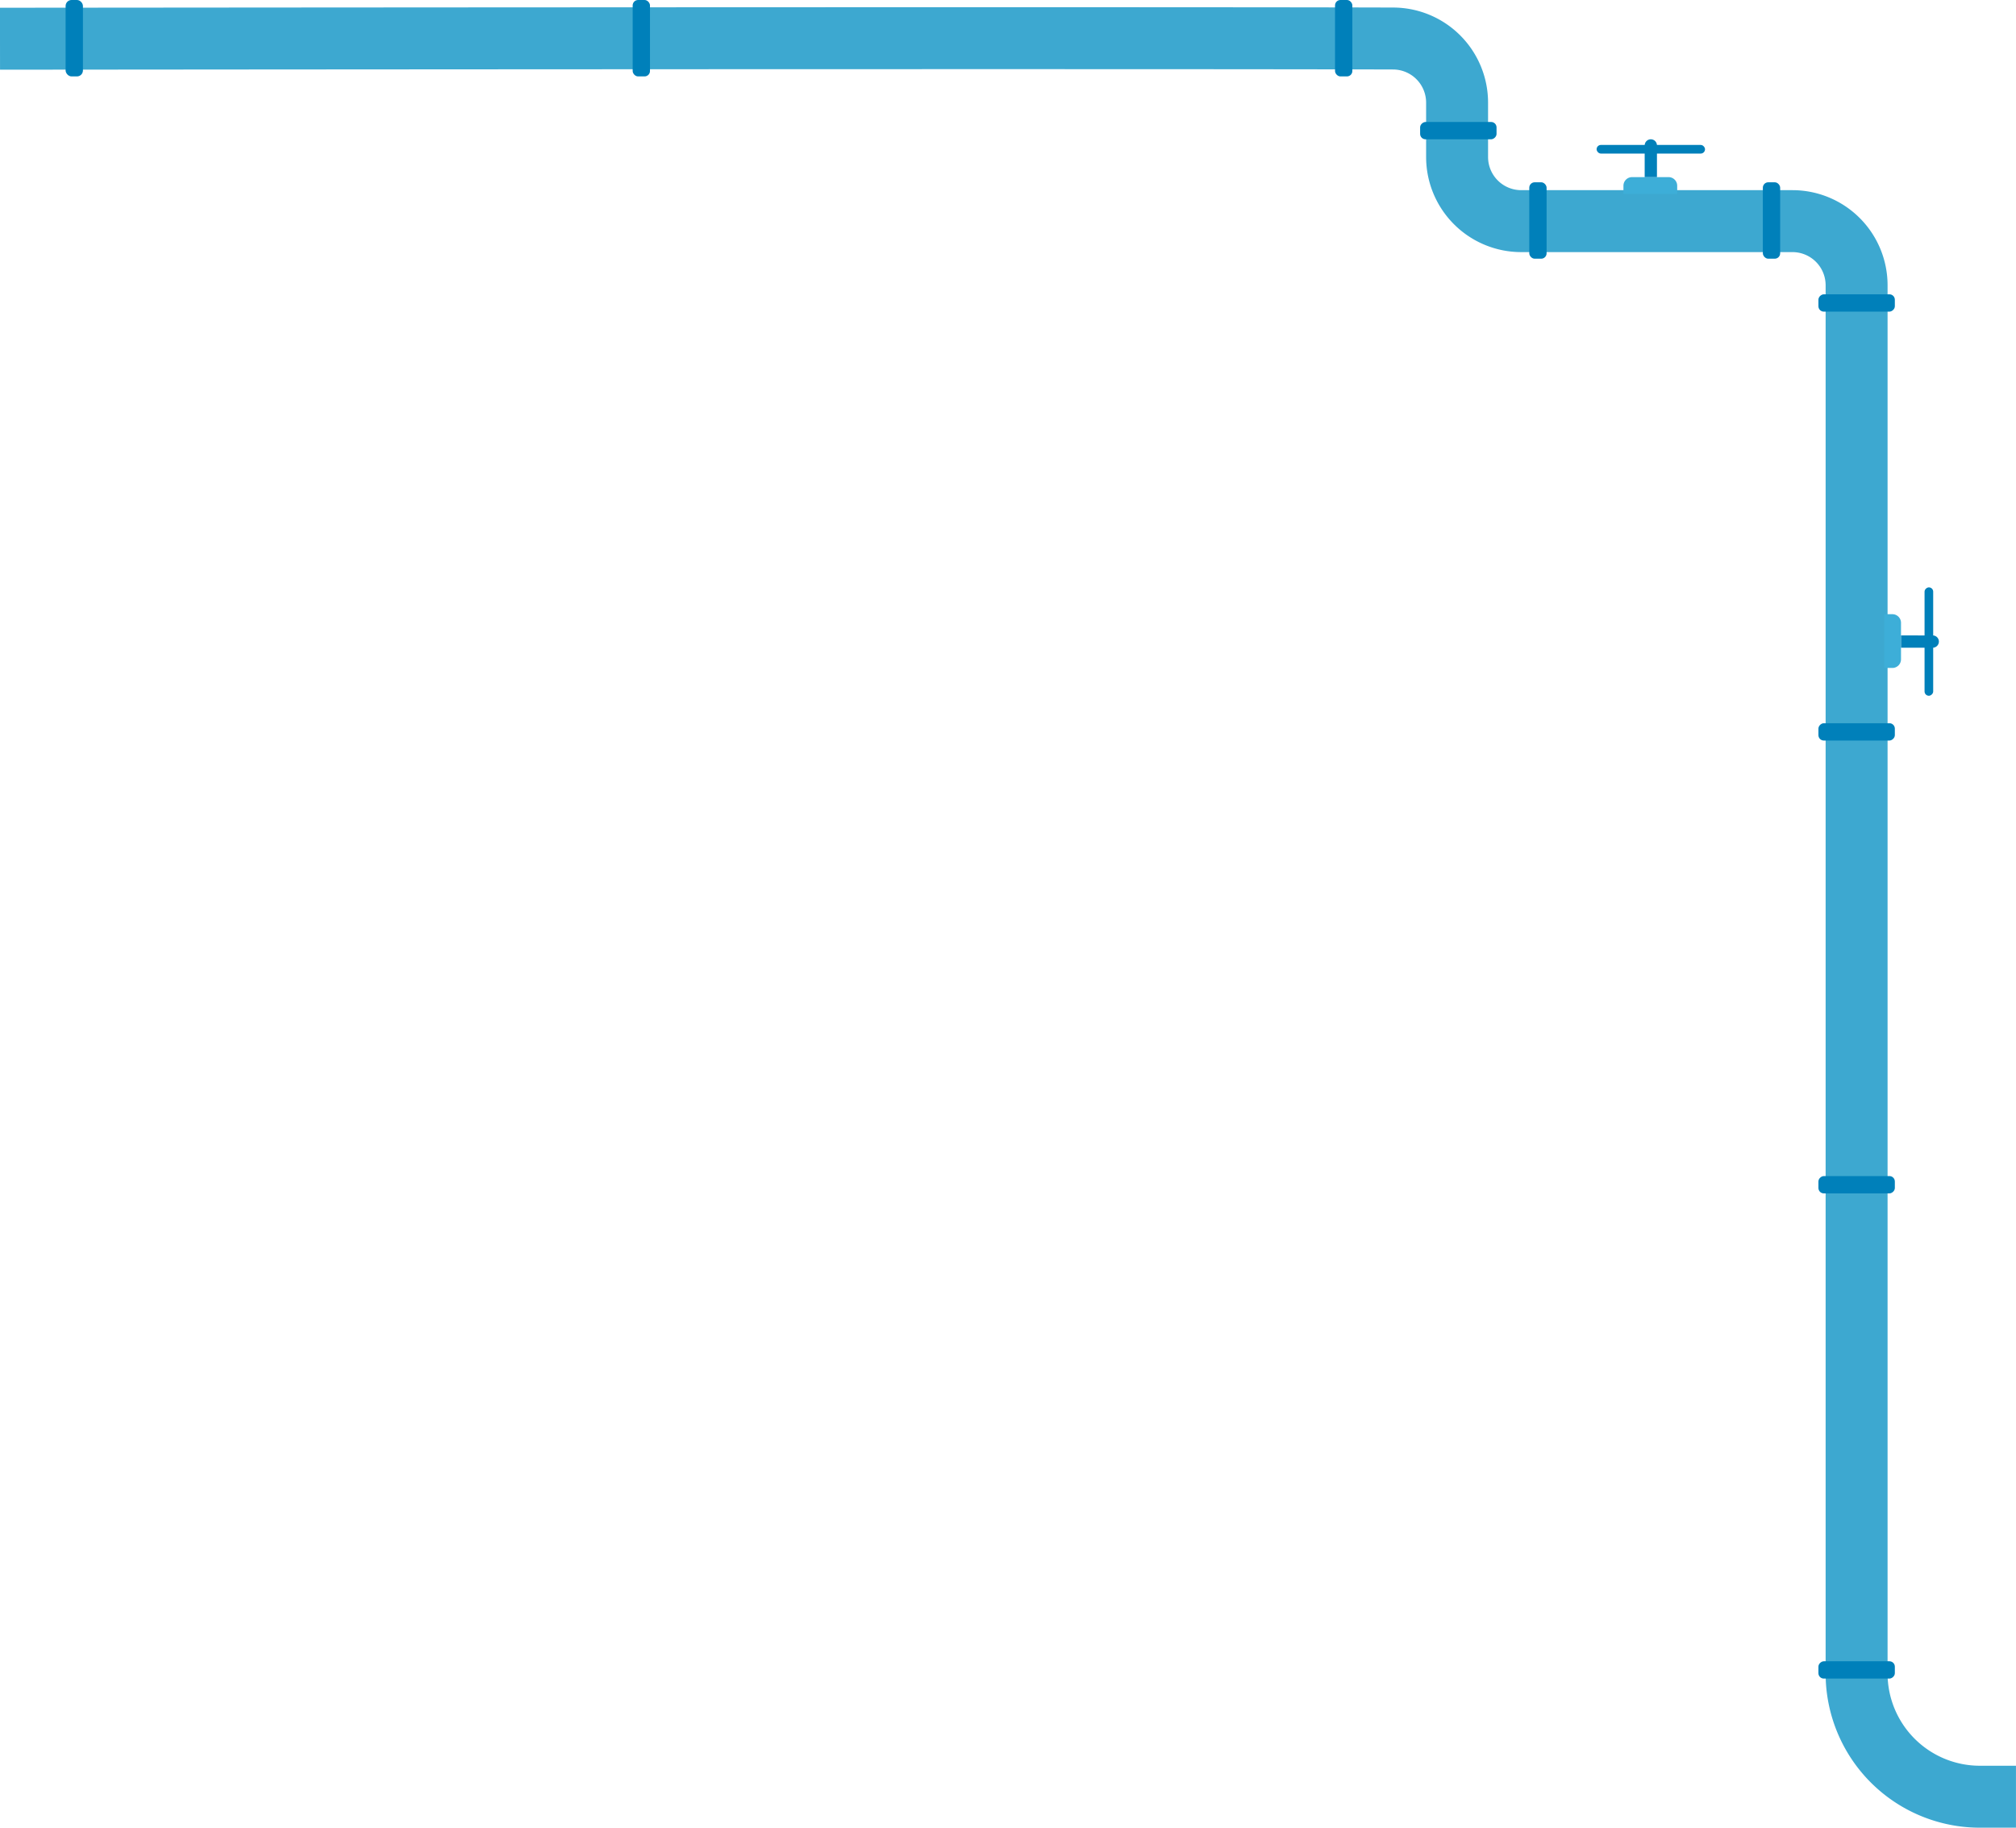 <?xml version="1.0" encoding="UTF-8"?> <svg xmlns="http://www.w3.org/2000/svg" id="Слой_1" data-name="Слой 1" viewBox="0 0 1920.03 1740.79"> <defs> <style>.cls-1{fill:#0080ba;}.cls-2{fill:none;stroke:#3da8d0;stroke-miterlimit:10;stroke-width:59px;}.cls-3{fill:#3daed8;}</style> </defs> <path class="cls-1" d="M-519.9,2662.53H-753.13a47.35,47.35,0,0,1-47.29-47.3v-3.31h0V1952.83a320.45,320.45,0,0,0-25.37-125.51,321.18,321.18,0,0,0-69.06-102.46,321.21,321.21,0,0,0-102.46-69.07,320.44,320.44,0,0,0-125.51-25.36H-1356v130h233.19c106.09,0,192.4,86.31,192.4,192.4v617.4h0v45c0,97.77,79.53,177.3,177.29,177.3H773.68v-130Z"></path> <path class="cls-2" d="M0,36.88s1061.27-1,1326.85-.2a61.08,61.08,0,0,1,60.88,61.09v51.77a61.08,61.08,0,0,0,61.08,61.08h258.32a61.09,61.09,0,0,1,61.09,61.09V1593.86a117.43,117.43,0,0,0,117.42,117.43H1920"></path> <rect class="cls-1" x="62.49" width="16.49" height="72.78" rx="5.67"></rect> <rect class="cls-1" x="602.55" width="16.49" height="72.78" rx="5.15"></rect> <rect class="cls-1" x="1271.48" width="16.49" height="72.78" rx="5.15"></rect> <rect class="cls-1" x="1380.65" y="88.04" width="16.49" height="72.78" rx="5.15" transform="translate(1513.34 -1264.47) rotate(90)"></rect> <rect class="cls-1" x="1456.48" y="173.62" width="16.49" height="72.78" rx="5.15"></rect> <rect class="cls-1" x="1678.93" y="173.62" width="16.49" height="72.78" rx="5.15"></rect> <rect class="cls-1" x="1760" y="252.17" width="16.49" height="72.78" rx="5.15" transform="translate(2056.81 -1479.68) rotate(90)"></rect> <rect class="cls-1" x="1760" y="660.69" width="16.49" height="72.78" rx="5.15" transform="translate(2465.33 -1071.16) rotate(90)"></rect> <rect class="cls-1" x="1760" y="1092.01" width="16.49" height="72.78" rx="5.15" transform="translate(2896.65 -639.84) rotate(90)"></rect> <rect class="cls-1" x="1760" y="1554.13" width="16.49" height="72.78" rx="5.15" transform="translate(3358.77 -177.72) rotate(90)"></rect> <path class="cls-3" d="M1554.37,168.7h34.76a8.22,8.22,0,0,1,8.22,8.22v7.81a0,0,0,0,1,0,0h-51.19a0,0,0,0,1,0,0v-7.81A8.22,8.22,0,0,1,1554.37,168.7Z"></path> <path class="cls-1" d="M1572.23,132.68h0a5.85,5.85,0,0,1,5.85,5.85V168.7a0,0,0,0,1,0,0h-11.69a0,0,0,0,1,0,0V138.53A5.85,5.85,0,0,1,1572.23,132.68Z"></path> <rect class="cls-1" x="1520.6" y="138.05" width="103.25" height="8.22" rx="4.11"></rect> <path class="cls-3" d="M1785.12,602.57h34.76a8.22,8.22,0,0,1,8.22,8.22v7.81a0,0,0,0,1,0,0H1776.9a0,0,0,0,1,0,0v-7.81A8.22,8.22,0,0,1,1785.12,602.57Z" transform="translate(2413.08 -1191.91) rotate(90)"></path> <path class="cls-1" d="M1828.52,593h0a5.85,5.85,0,0,1,5.85,5.85v30.18a0,0,0,0,1,0,0h-11.69a0,0,0,0,1,0,0V598.89A5.85,5.85,0,0,1,1828.52,593Z" transform="translate(2439.58 -1217.46) rotate(90)"></path> <rect class="cls-1" x="1785.42" y="606.95" width="103.25" height="8.22" rx="4.11" transform="translate(2448.11 -1225.99) rotate(90)"></rect> </svg> 
